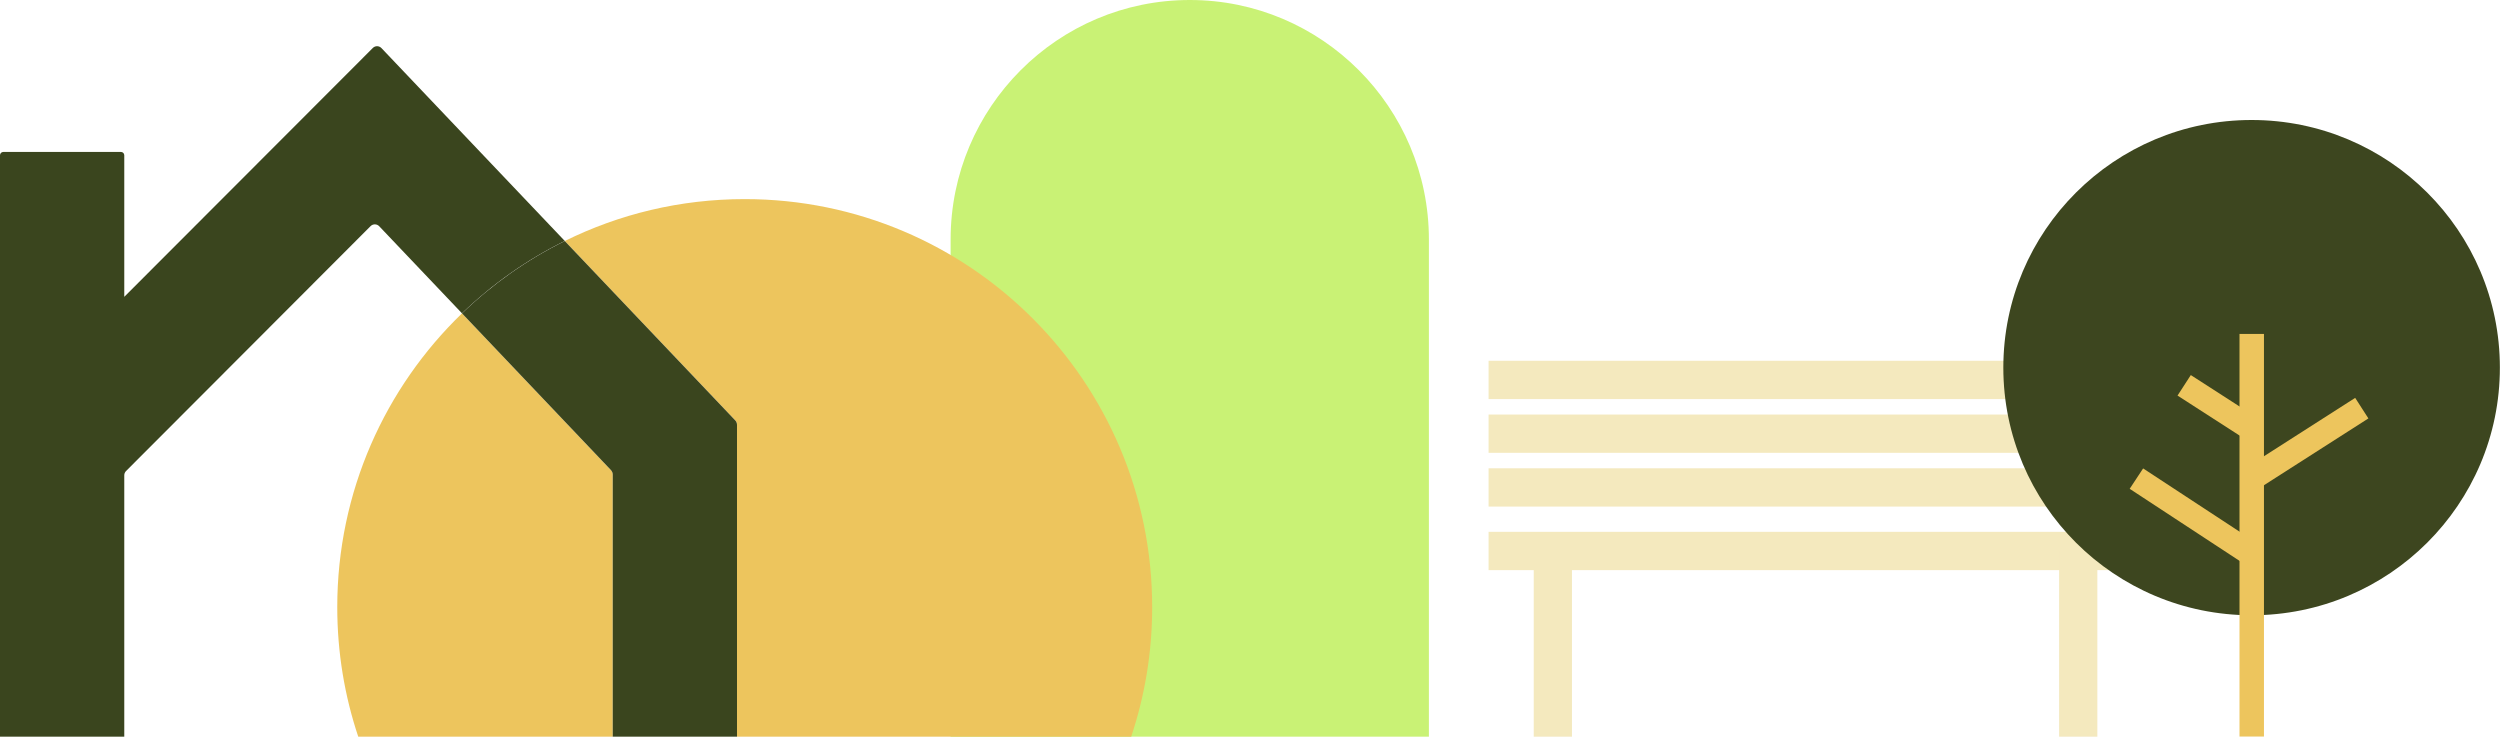 <svg width="750" height="221" viewBox="0 0 750 221" fill="none" xmlns="http://www.w3.org/2000/svg">
<g clip-path="url(#clip0_3307_5554)">
<path d="M356.935 0C396.515 0 428.669 32.202 428.669 71.841V221H285.185V71.841C285.185 32.202 317.339 0 356.935 0Z" fill="#C9F275"/>
<path d="M221.082 127.451V221H339.358C343.439 208.789 345.651 195.736 345.651 182.151C345.651 114.536 290.93 59.732 223.415 59.732C204.037 59.732 185.704 64.249 169.43 72.304L220.551 126.094C220.894 126.455 221.1 126.936 221.1 127.451H221.082Z" fill="#EDC55D"/>
<path d="M101.178 182.152C101.178 195.737 103.39 208.789 107.472 221H183.818V142.376C183.818 141.878 183.629 141.38 183.269 141.019L138.597 94.013C115.532 116.288 101.178 147.545 101.178 182.152Z" fill="#EDC55D"/>
<path d="M37.282 142.582C37.282 142.118 37.47 141.672 37.796 141.328L111.176 67.839C111.896 67.118 113.062 67.135 113.765 67.873L138.597 93.996C147.651 85.254 158.043 77.903 169.43 72.287L114.434 14.427C113.731 13.688 112.565 13.671 111.845 14.392L37.282 89.049V46.577C37.282 46.028 36.836 45.581 36.287 45.581H0.995C0.446 45.581 0 46.028 0 46.577V221H37.282V142.582Z" fill="#3A451E"/>
<path d="M183.269 141.019C183.612 141.38 183.818 141.86 183.818 142.376V221H221.1V127.451C221.1 126.953 220.911 126.455 220.551 126.094L169.43 72.304C158.043 77.937 147.651 85.288 138.597 94.013L183.269 141.019Z" fill="#3A451E"/>
<path d="M642 159.55H446.572V171.04H642V159.55Z" fill="#F4E9BE"/>
<path d="M642 140.487H446.572V151.976H642V140.487Z" fill="#F4E9BE"/>
<path d="M642 124.36H446.572V135.85H642V124.36Z" fill="#F4E9BE"/>
<path d="M642 108.233H446.572V119.723H642V108.233Z" fill="#F4E9BE"/>
<path d="M471.592 165.286H460.12V221H471.592V165.286Z" fill="#F4E9BE"/>
<path d="M629.207 165.286H617.734V221H629.207V165.286Z" fill="#F4E9BE"/>
</g>
<g clip-path="url(#clip1_3307_5554)">
<path d="M675.481 184.58C716.616 184.58 749.962 151.319 749.962 110.29C749.962 69.261 716.616 36 675.481 36C634.346 36 601 69.261 601 110.29C601 151.319 634.346 184.58 675.481 184.58Z" fill="#3D461F"/>
<path d="M679.19 100.184H671.849V220.962H679.19V100.184Z" fill="#EDC55D"/>
<path d="M706.553 119.362L673.502 140.509L677.466 146.672L710.517 125.525L706.553 119.362Z" fill="#EDC55D"/>
<path d="M642.939 140.525L638.905 146.643L673.502 169.337L677.536 163.219L642.939 140.525Z" fill="#EDC55D"/>
<path d="M657.243 112.521L653.259 118.671L673.522 131.731L677.507 125.581L657.243 112.521Z" fill="#EDC55D"/>
</g>
<defs>
<clipPath id="clip0_3307_5554">
<rect width="642" height="221" fill="white"/>
</clipPath>
<clipPath id="clip1_3307_5554">
<rect width="149" height="185" fill="white" transform="translate(601 36)"/>
</clipPath>
</defs>
</svg>
